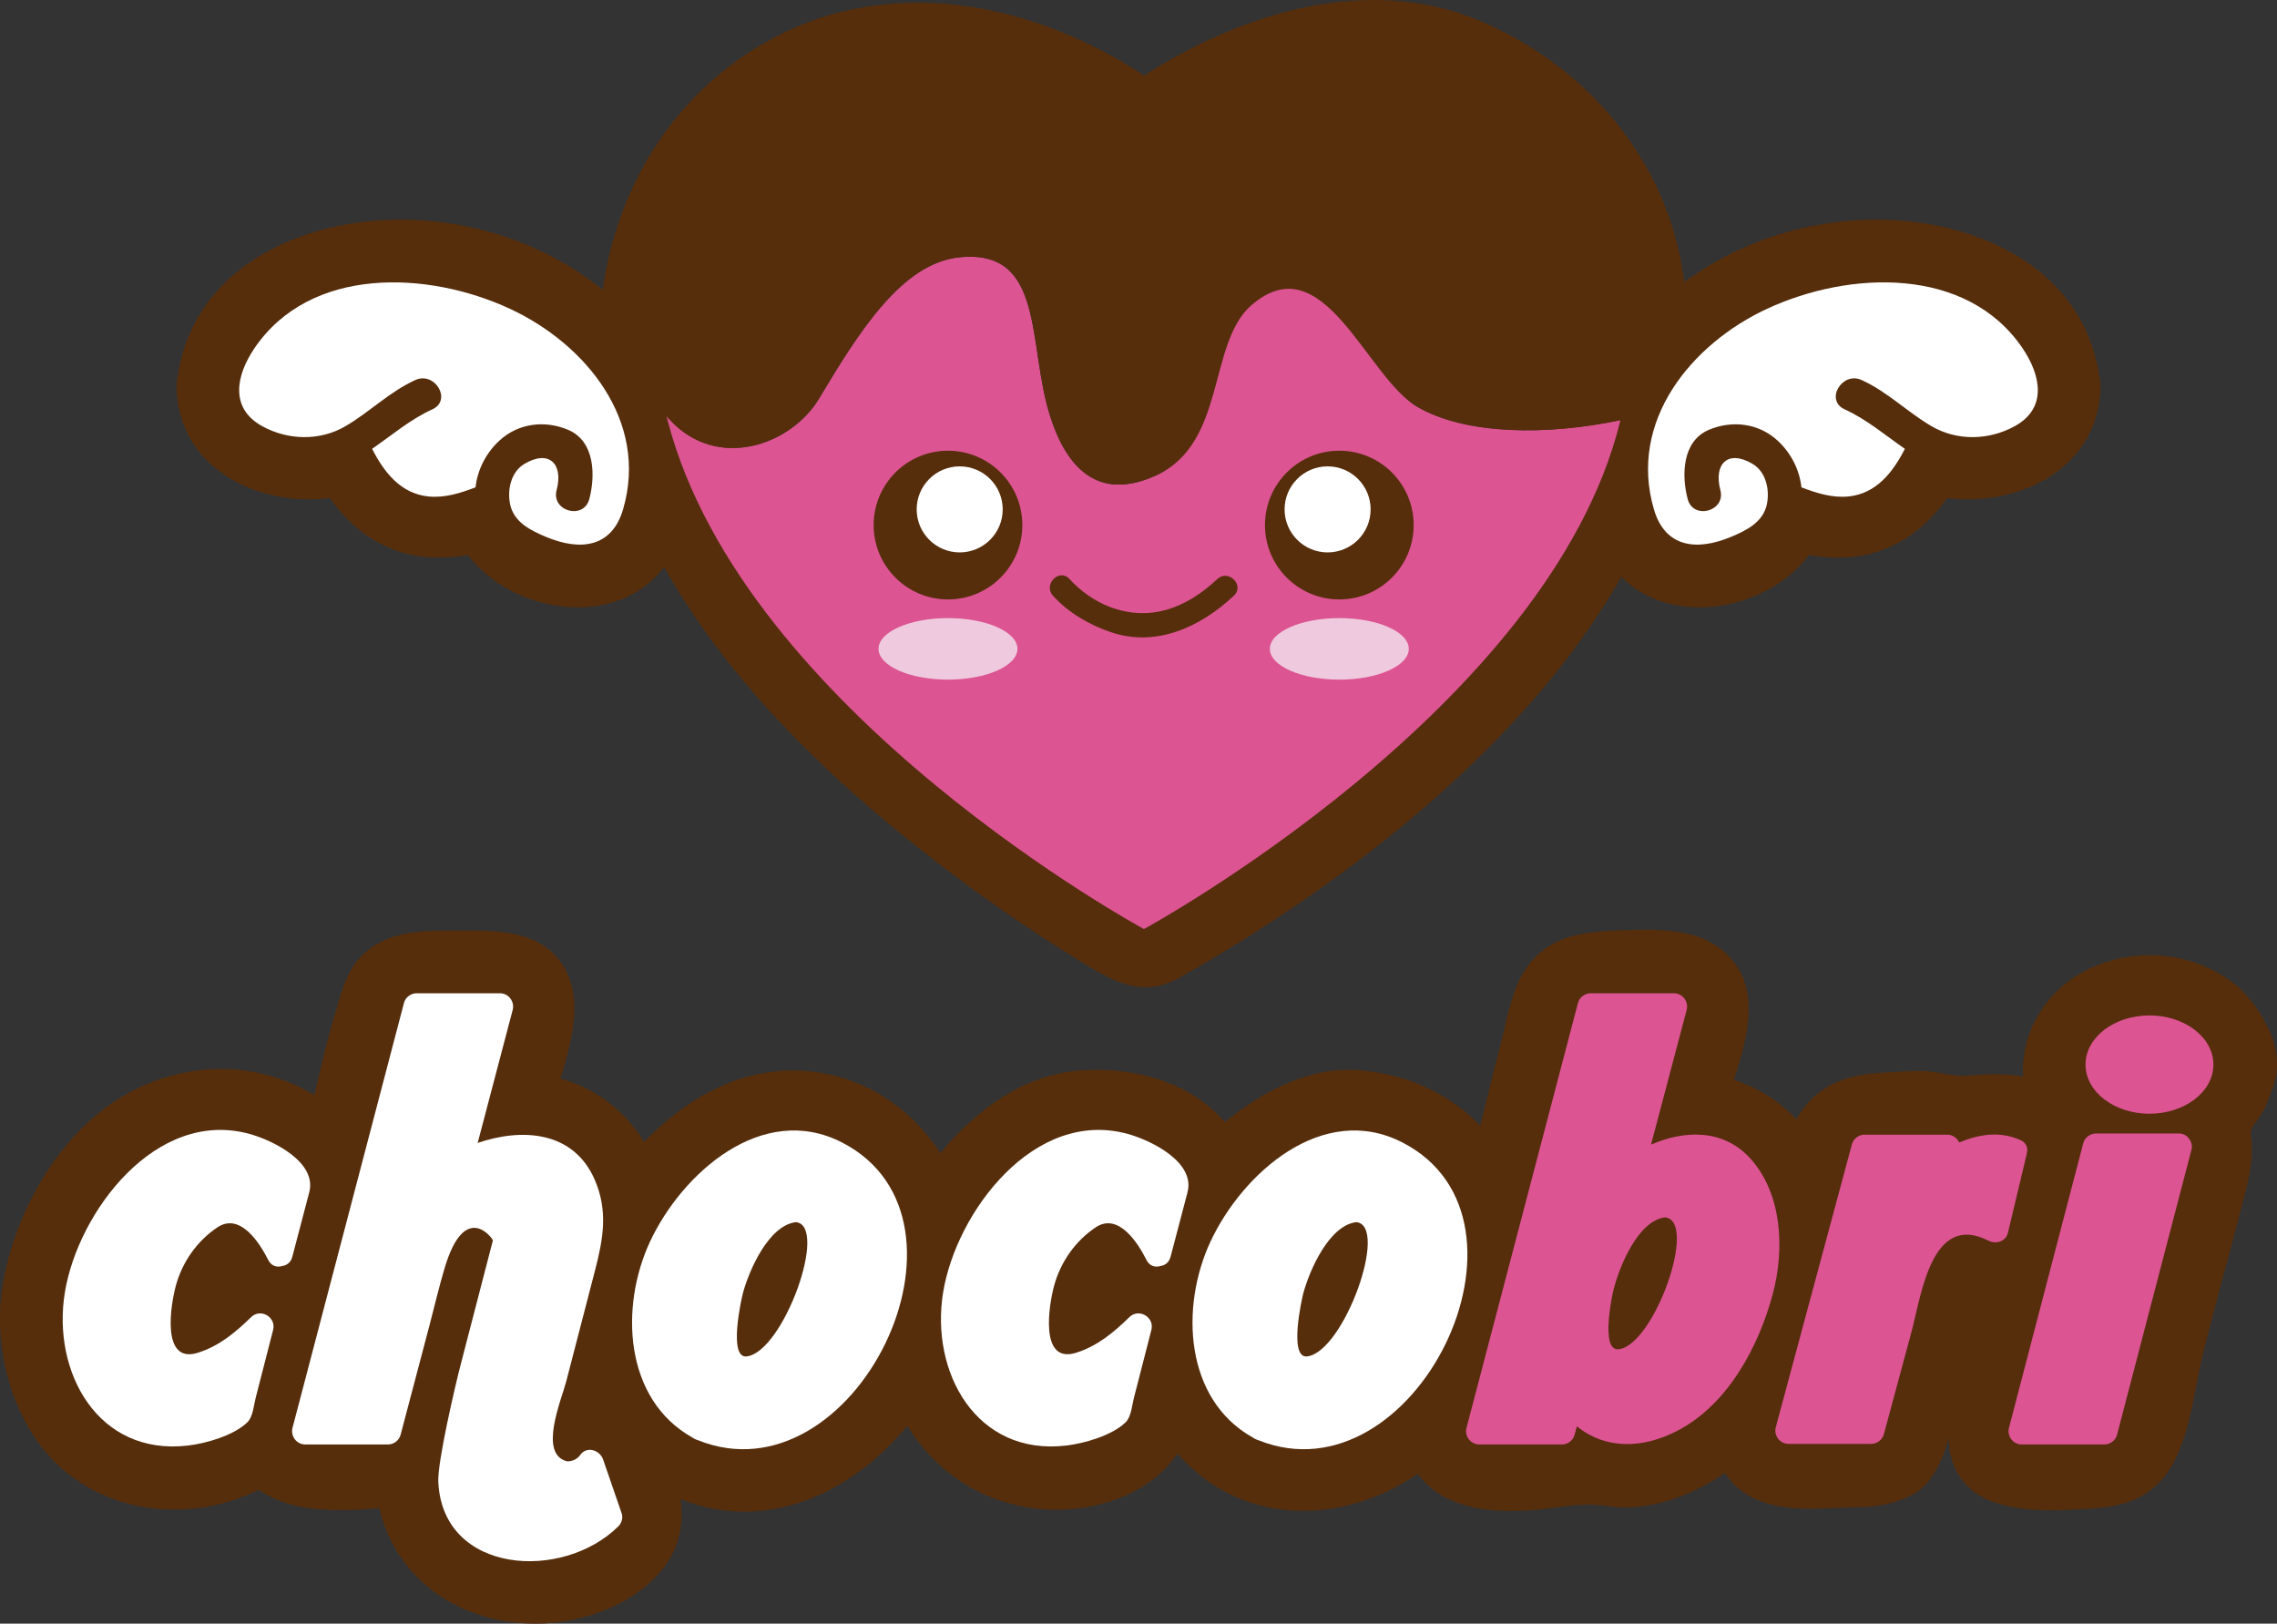 <?xml version="1.0" encoding="UTF-8"?>
<svg xmlns="http://www.w3.org/2000/svg" xmlns:xlink="http://www.w3.org/1999/xlink" width="696.74pt" height="496.81pt" viewBox="0 0 696.74 496.81" version="1.1">
<rect x="0" y="0" width="696.74" height="496.81" fill="#333333" stroke="none"/>
<defs>
<clipPath id="clip1">
  <path d="M 0 284 L 696.738 284 L 696.738 496.809 L 0 496.809 Z M 0 284 "/>
</clipPath>
</defs>
<g id="surface1">
<path style=" stroke:none;fill-rule:nonzero;fill:rgb(33.699%,17.999%,4.7%);fill-opacity:1;" d="M 462.73 159.949 C 437.297 202.848 393.586 238.109 350.066 263.246 C 332.496 252.906 315.754 240.848 300.031 228.031 C 266.59 200.781 233.746 166.746 222 124.125 C 215.148 96 223.172 64.637 247.738 47.516 C 278.195 26.289 314.254 40.895 340.781 61.141 C 345.422 64.684 354.602 64.578 359.258 61.141 C 392.367 36.66 435.699 24.395 465.809 59.691 C 490.539 88.688 480.133 130.594 462.73 159.949 M 514.508 80.801 C 508.316 46.559 483.914 19.363 452.449 6.234 C 418.453 -7.953 379.926 3.934 350.125 23.102 C 312.906 -1.262 265.406 -9.266 226.742 17.676 C 190.188 43.145 176.82 89.086 186.195 131.387 C 186.32 132.195 186.48 133.016 186.711 133.863 C 201.223 186.52 241.285 228.352 283.27 261.188 C 298.551 273.141 314.422 284.305 331.004 294.391 C 340.652 300.246 349.469 305.59 360.914 299.148 C 436.047 256.797 531.98 177.328 514.508 80.801 "/>
<path style=" stroke:none;fill-rule:nonzero;fill:rgb(86.299%,32.899%,56.898%);fill-opacity:1;" d="M 433.66 124.465 C 417.957 115.344 404.906 63.844 382.688 83.445 C 369.613 95.215 375.137 135.543 353.926 145.379 C 335.859 153.762 326.199 142.863 321.25 127.082 C 314.32 104.98 319.801 76.148 293.652 78.719 C 276.066 80.453 262.996 101.266 250.672 121.859 C 241.91 136.484 219.301 144.074 204.922 128.391 C 204.566 128.039 204.262 127.613 203.945 127.215 C 204.094 127.809 204.219 128.402 204.375 128.996 C 227.723 218.031 350.035 284.273 350.035 284.273 C 350.035 284.273 474.121 216.863 495.73 128.996 C 495.766 128.855 495.789 128.699 495.832 128.559 C 473.52 133.27 448.598 133.156 433.66 124.465 "/>
<path style=" stroke:none;fill-rule:nonzero;fill:rgb(33.699%,17.999%,4.7%);fill-opacity:1;" d="M 350.047 45.34 C 264.574 -21.879 185.195 50.059 203.945 127.215 C 204.262 127.613 204.566 128.039 204.922 128.391 C 219.301 144.074 241.91 136.484 250.672 121.859 C 262.996 101.266 276.066 80.453 293.652 78.719 C 319.801 76.148 314.32 104.98 321.25 127.082 C 326.199 142.863 335.859 153.762 353.926 145.379 C 375.137 135.543 369.613 105.359 382.688 93.594 C 404.906 73.984 417.957 115.344 433.66 124.465 C 448.598 133.156 473.523 133.27 495.832 128.559 C 514.633 50.586 438.914 -22.27 350.047 45.34 "/>
<path style=" stroke:none;fill-rule:nonzero;fill:rgb(33.699%,17.999%,4.7%);fill-opacity:1;" d="M 322.188 182.258 C 326.883 187.484 333.398 191.238 339.984 193.453 C 353.902 198.152 367.461 191.762 377.562 182.258 C 380.945 179.078 375.848 174.012 372.484 177.18 C 363.105 185.992 352.012 190.402 339.59 185.703 C 335.039 183.992 330.531 180.809 327.27 177.18 C 324.164 173.73 319.098 178.824 322.188 182.258 "/>
<path style=" stroke:none;fill-rule:nonzero;fill:rgb(33.699%,17.999%,4.7%);fill-opacity:1;" d="M 312.82 160.664 C 312.82 173.23 302.637 183.414 290.074 183.414 C 277.512 183.414 267.328 173.23 267.328 160.664 C 267.328 148.098 277.512 137.91 290.074 137.91 C 302.637 137.91 312.82 148.098 312.82 160.664 "/>
<path style=" stroke:none;fill-rule:nonzero;fill:rgb(100%,100%,100%);fill-opacity:1;" d="M 306.82 155.863 C 306.82 163.133 300.926 169.027 293.656 169.027 C 286.391 169.027 280.496 163.133 280.496 155.863 C 280.496 148.598 286.391 142.699 293.656 142.699 C 300.926 142.699 306.82 148.598 306.82 155.863 "/>
<path style=" stroke:none;fill-rule:nonzero;fill:rgb(93.7%,78.799%,86.699%);fill-opacity:1;" d="M 311.328 198.539 C 311.328 203.742 301.812 207.957 290.074 207.957 C 278.336 207.957 268.82 203.742 268.82 198.539 C 268.82 193.344 278.336 189.125 290.074 189.125 C 301.812 189.125 311.328 193.344 311.328 198.539 "/>
<path style=" stroke:none;fill-rule:nonzero;fill:rgb(33.699%,17.999%,4.7%);fill-opacity:1;" d="M 387.07 160.664 C 387.07 173.23 397.254 183.414 409.824 183.414 C 422.383 183.414 432.57 173.23 432.57 160.664 C 432.57 148.098 422.383 137.91 409.824 137.91 C 397.254 137.91 387.07 148.098 387.07 160.664 "/>
<path style=" stroke:none;fill-rule:nonzero;fill:rgb(100%,100%,100%);fill-opacity:1;" d="M 393.07 155.863 C 393.07 163.133 398.969 169.027 406.23 169.027 C 413.508 169.027 419.398 163.133 419.398 155.863 C 419.398 148.598 413.508 142.699 406.23 142.699 C 398.969 142.699 393.07 148.598 393.07 155.863 "/>
<path style=" stroke:none;fill-rule:nonzero;fill:rgb(93.7%,78.799%,86.699%);fill-opacity:1;" d="M 388.562 198.539 C 388.562 203.742 398.086 207.957 409.824 207.957 C 421.562 207.957 431.074 203.742 431.074 198.539 C 431.074 193.344 421.562 189.125 409.824 189.125 C 398.086 189.125 388.562 193.344 388.562 198.539 "/>
<path style=" stroke:none;fill-rule:nonzero;fill:rgb(33.699%,17.999%,4.7%);fill-opacity:1;" d="M 192.684 152.137 C 191.207 158.438 188.07 167.438 180.07 167.598 C 172.5 167.742 159.48 165.156 156.289 156.914 C 154.535 152.383 150.16 148.949 145.031 150.523 C 130.012 155.168 120.668 150.988 113.246 137.602 C 111.262 134.035 106.809 132.336 102.914 133.398 C 90.984 136.672 72.777 133.195 72.348 118.312 C 80.945 71.852 151.609 80.324 177.383 106.426 C 188.887 118.07 196.594 135.477 192.684 152.137 M 199.668 158.227 C 195.266 141.316 194.266 123.777 190.078 106.816 C 188.895 102.031 189.117 97.711 190.324 93.922 C 173.637 77.77 150.797 68.492 127.395 67.312 C 95.824 65.723 59.426 79.977 54.344 115.324 C 54.145 116.09 54.008 116.898 54.008 117.805 C 54.02 142.906 78.547 155.211 100.965 152.398 C 111.164 166.871 125.719 173.031 143.172 169.805 C 156.492 187.285 186.543 192.496 201.824 175.23 C 203.43 173.414 204.777 171.406 205.984 169.305 C 203.145 166.641 200.902 162.992 199.668 158.227 "/>
<path style=" stroke:none;fill-rule:nonzero;fill:rgb(33.699%,17.999%,4.7%);fill-opacity:1;" d="M 199.668 158.227 C 195.273 141.34 194.266 123.816 190.094 106.875 C 174.996 87.488 148.465 77.09 124.012 76.289 C 108.84 75.801 93.406 77.852 81.414 87.785 C 72.566 95.102 64.012 105.902 63.16 117.805 C 62.227 130.613 71.832 139.438 83.688 142.258 C 91.07 144.016 98.379 144.785 105.348 142.227 C 110.273 151.781 117.645 159.93 128.797 161.75 C 135.199 162.801 141.457 161.445 147.469 159.352 C 147.531 159.512 147.582 159.672 147.656 159.84 C 151.676 168.891 161.129 173.852 170.504 175.938 C 186.93 179.59 196.137 171.484 200.129 159.715 C 199.973 159.227 199.805 158.746 199.668 158.227 "/>
<path style=" stroke:none;fill-rule:nonzero;fill:rgb(100%,100%,100%);fill-opacity:1;" d="M 77.859 106.555 C 94.93 81.379 130.84 82.801 156.012 94.473 C 179.102 105.18 198.605 128.781 190.641 155.891 C 187.215 167.543 177.566 168.641 167.172 164.316 C 162.371 162.32 157.129 159.777 156.047 154.102 C 155.219 149.742 156.359 144.367 160.508 141.918 C 168.004 137.488 172.438 141.938 170.32 149.957 C 168.602 156.43 178.605 159.168 180.32 152.715 C 182.215 145.547 182.074 135.027 173.871 131.531 C 166.785 128.52 158.641 129.438 152.801 134.828 C 148.68 138.637 146.105 143.758 145.512 149.121 C 140.926 150.875 136.066 152.406 131.141 151.91 C 122.582 151.066 117.496 144.461 113.863 137.336 C 119.922 133.141 125.535 128.328 132.309 125.242 C 138.387 122.48 133.105 113.539 127.07 116.289 C 119.102 119.922 113.07 126.141 105.578 130.484 C 97.871 134.938 88.207 134.762 80.281 130.43 C 70.234 124.938 72.211 114.887 77.859 106.555 "/>
<path style=" stroke:none;fill-rule:nonzero;fill:rgb(33.699%,17.999%,4.7%);fill-opacity:1;" d="M 519.352 106.426 C 545.129 80.324 615.789 71.852 624.391 118.312 C 623.957 133.195 605.754 136.672 593.824 133.398 C 589.934 132.336 585.477 134.031 583.492 137.602 C 576.074 150.988 566.723 155.168 551.707 150.523 C 546.578 148.941 542.203 152.383 540.445 156.914 C 537.25 165.156 524.234 167.742 516.668 167.598 C 508.676 167.438 505.535 158.438 504.059 152.133 C 500.141 135.477 507.855 118.07 519.352 106.426 M 490.75 169.305 C 491.953 171.406 493.312 173.414 494.914 175.238 C 510.199 192.496 540.25 187.285 553.566 169.805 C 571.016 173.031 585.574 166.871 595.777 152.398 C 618.188 155.211 642.723 142.898 642.727 117.805 C 642.727 116.898 642.598 116.09 642.395 115.324 C 637.309 79.977 600.914 65.723 569.348 67.312 C 545.945 68.492 523.105 77.77 506.41 93.922 C 507.621 97.703 507.844 102.031 506.656 106.816 C 502.469 123.777 501.473 141.316 497.078 158.227 C 495.84 162.992 493.59 166.641 490.75 169.305 "/>
<path style=" stroke:none;fill-rule:nonzero;fill:rgb(33.699%,17.999%,4.7%);fill-opacity:1;" d="M 497.078 158.227 C 501.465 141.34 502.469 123.816 506.652 106.875 C 521.738 87.488 548.27 77.09 572.73 76.289 C 587.898 75.801 603.328 77.852 615.324 87.785 C 624.172 95.102 632.723 105.902 633.578 117.805 C 634.504 130.613 624.91 139.438 613.051 142.258 C 605.672 144.016 598.352 144.785 591.395 142.223 C 586.461 151.781 579.098 159.93 567.941 161.75 C 561.535 162.801 555.273 161.445 549.266 159.34 C 549.199 159.512 549.152 159.672 549.078 159.84 C 545.059 168.891 535.605 173.852 526.234 175.941 C 509.805 179.594 500.598 171.484 496.605 159.715 C 496.762 159.227 496.938 158.746 497.078 158.227 "/>
<path style=" stroke:none;fill-rule:nonzero;fill:rgb(100%,100%,100%);fill-opacity:1;" d="M 616.449 130.426 C 608.535 134.762 598.867 134.938 591.164 130.484 C 583.664 126.141 577.633 119.922 569.664 116.289 C 563.621 113.535 558.352 122.48 564.43 125.242 C 571.199 128.328 576.816 133.137 582.871 137.336 C 579.238 144.461 574.152 151.066 565.594 151.91 C 560.676 152.406 555.816 150.875 551.227 149.121 C 550.633 143.758 548.059 138.637 543.938 134.828 C 538.105 129.438 529.949 128.52 522.863 131.531 C 514.66 135.023 514.523 145.547 516.414 152.715 C 518.129 159.168 528.133 156.43 526.414 149.957 C 524.297 141.938 528.738 137.488 536.23 141.918 C 540.383 144.363 541.516 149.742 540.688 154.102 C 539.609 159.777 534.371 162.32 529.566 164.316 C 519.168 168.641 509.52 167.543 506.094 155.891 C 498.129 128.781 517.629 105.18 540.727 94.473 C 565.898 82.801 601.809 81.379 618.879 106.547 C 624.523 114.887 626.5 124.938 616.449 130.426 "/>
<g clip-path="url(#clip1)" clip-rule="nonzero">
<path style=" stroke:none;fill-rule:nonzero;fill:rgb(33.699%,17.999%,4.7%);fill-opacity:1;" d="M 684.797 301.867 C 684.66 301.734 684.512 301.621 684.355 301.531 C 671.398 291.148 653.727 289.445 638.816 296.652 C 626.277 302.711 618.191 315.754 619.055 329.426 C 613.152 328.262 607.637 328.68 601.414 329.145 C 597.824 329.414 593.219 327.949 589.551 327.77 C 585.074 327.551 580.523 327.988 576.055 328.211 C 564.355 328.785 555.168 332.504 549.66 342.531 C 544.355 336.809 538.02 332.863 530.562 330.449 C 534.27 318.785 538.836 303.906 529.922 293.602 C 521.316 283.656 507.879 284.281 495.812 284.66 C 483.953 285.023 472.871 286.477 466.219 297.469 C 462.129 304.215 460.797 313.52 458.785 321.055 C 456.727 328.832 454.848 336.652 452.953 344.473 C 443.176 334.312 430.359 328.711 416.141 327.477 C 400.922 326.152 386.258 333.926 374.82 343.363 C 363.949 330.93 347.238 326.43 330.977 327.504 C 313.266 328.68 298.688 339.566 287.758 352.836 C 278.805 338.992 264.426 329.426 247.719 327.797 C 227.848 325.852 210.492 335.527 197.105 349.414 C 191.156 339.766 182.391 333.137 171.473 329.969 C 175.012 318.527 179.164 304.066 171.082 293.75 C 163.992 284.715 151.906 284.684 141.387 284.719 C 130.254 284.762 118.766 284.191 110.371 292.758 C 105.703 297.516 104.09 305.094 102.234 311.219 C 99.859 319.086 98.051 327.125 96.176 335.125 C 77.766 323.777 54.66 324.734 36.332 336.203 C 17.184 348.176 4.184 371.816 0.746 393.723 C -2.48 414.285 4.773 439.285 22.133 451.969 C 38.617 464.02 61.074 464.906 79.094 455.836 C 89.488 463.047 103.77 462.484 116.047 461.496 C 121.48 484.035 141.508 496.996 164.383 496.809 C 175.727 496.715 188.289 492.914 197.156 485.707 C 206.305 478.27 209.621 469.484 208.266 458.738 C 234.371 469.121 260.332 457.16 277.633 436.297 C 285.961 449.668 298.672 458.637 314.508 461.266 C 330.801 463.965 350.762 458.93 360.273 444.762 C 379.66 466.934 410.223 467.059 433.844 450.949 C 442.949 463.5 461.191 463.324 475.484 461.348 C 481.496 460.516 486.09 459.945 492.148 460.859 C 495.875 461.422 499.836 461.371 503.559 460.766 C 512.512 459.309 520.41 455.727 527.828 450.719 C 532.387 457.848 539.938 460.656 548.465 461.418 C 555.184 462.016 562.199 461.246 568.945 461.16 C 574.355 461.094 579.457 460.141 584.344 457.793 C 591.176 454.516 594.336 446.992 596.312 439.895 C 596.324 440.363 596.316 440.82 596.34 441.281 C 596.707 449.617 601.492 456.504 609.387 459.383 C 617.863 462.477 627.043 462.348 635.934 461.863 C 645.965 461.324 654.84 460.555 661.77 452.41 C 669.844 442.926 671.094 426.621 673.93 414.957 C 678.055 398.031 682.891 381.266 687.176 364.375 C 688.527 359.012 689.605 352.934 688.727 347.402 C 688.363 345.145 690.934 342.602 691.949 340.895 C 693.625 338.102 694.707 334.934 695.754 331.863 C 699.402 321.141 692.277 308.973 684.797 301.867 "/>
</g>
<path style=" stroke:none;fill-rule:nonzero;fill:rgb(100%,100%,100%);fill-opacity:1;" d="M 66.508 375.555 C 73.566 370.828 79.598 380.605 82.078 385.531 C 83.043 387.457 84.805 387.867 86.367 387.375 C 87.734 387.18 88.984 386.312 89.441 384.566 C 91.168 377.984 92.898 371.398 94.629 364.82 C 97.031 355.641 83.688 348.992 76.395 346.973 C 47.707 339.039 23.879 370.852 19.852 395.41 C 15.844 419.867 29.984 445.543 57.496 442.316 C 63.078 441.664 71.656 439.211 75.754 435.129 C 77.418 433.457 77.676 429.891 78.223 427.766 C 80.004 420.82 81.785 413.883 83.57 406.938 C 84.574 403.027 79.746 400.18 76.84 403.023 C 72.043 407.703 67.043 411.875 60.566 413.914 C 49.129 417.52 52.285 399.035 53.785 393.469 C 55.762 386.191 60.262 379.742 66.508 375.555 "/>
<path style=" stroke:none;fill-rule:nonzero;fill:rgb(100%,100%,100%);fill-opacity:1;" d="M 184.555 446.605 C 183.633 443.902 179.984 442.441 177.824 444.824 C 176.801 446.391 175.352 447.156 173.5 447.145 C 164.691 444.887 171.754 428.492 173.262 422.68 C 176.207 411.332 179.152 399.977 182.098 388.629 C 184.566 379.078 186.133 370.496 181.961 360.934 C 175.402 345.898 159.523 345.141 146.164 349.715 C 149.727 336.152 153.301 322.586 156.875 309.02 C 157.535 306.488 155.621 303.918 152.984 303.918 L 127.5 303.918 C 125.723 303.918 124.062 305.148 123.613 306.879 C 112.246 350.215 100.875 393.547 89.508 436.891 C 88.848 439.418 90.75 441.984 93.391 441.984 L 118.695 441.984 C 120.477 441.984 122.125 440.762 122.582 439.027 C 125.547 427.809 128.496 416.59 131.461 405.371 C 132.988 399.59 134.332 393.758 136.043 388.031 C 142.309 366.977 150.914 379.184 150.82 379.543 C 147.512 392.297 144.199 405.062 140.891 417.816 C 139.418 423.5 133.875 447.02 134.109 453.363 C 134.109 453.398 134.117 453.441 134.121 453.477 L 134.121 453.504 C 135.488 481.719 172.188 483.918 189.211 467.031 C 190.18 466.07 190.703 464.445 190.242 463.109 C 188.352 457.609 186.457 452.105 184.555 446.605 "/>
<path style=" stroke:none;fill-rule:nonzero;fill:rgb(100%,100%,100%);fill-opacity:1;" d="M 243.523 373.957 C 253.656 374.895 239.699 413.711 228.484 415.039 C 222.809 415.719 226.801 397.578 227.367 395.523 C 229.242 388.68 235.172 374.969 243.523 373.957 M 257.66 349.582 C 233.266 337.039 208.691 358.961 198.914 379.891 C 189.59 399.875 190.973 428.191 211.879 439.867 C 212.109 440.043 212.383 440.199 212.699 440.336 C 213.004 440.492 213.297 440.609 213.594 440.688 C 261.305 459.848 303.836 373.328 257.66 349.582 "/>
<path style=" stroke:none;fill-rule:nonzero;fill:rgb(100%,100%,100%);fill-opacity:1;" d="M 345.129 346.973 C 316.449 339.039 292.617 370.852 288.594 395.41 C 284.586 419.867 298.719 445.543 326.238 442.316 C 331.816 441.664 340.398 439.211 344.488 435.129 C 346.156 433.457 346.41 429.891 346.957 427.766 C 348.742 420.82 350.531 413.883 352.312 406.938 C 353.316 403.027 348.484 400.18 345.574 403.023 C 340.781 407.703 335.785 411.875 329.301 413.914 C 317.867 417.52 321.02 399.035 322.531 393.469 C 324.504 386.191 328.996 379.742 335.25 375.555 C 342.309 370.824 348.344 380.605 350.812 385.531 C 351.781 387.457 353.547 387.867 355.105 387.375 C 356.48 387.18 357.719 386.312 358.18 384.566 C 359.902 377.984 361.641 371.398 363.367 364.82 C 365.777 355.641 352.426 348.992 345.129 346.973 "/>
<path style=" stroke:none;fill-rule:nonzero;fill:rgb(100%,100%,100%);fill-opacity:1;" d="M 415.004 373.957 C 425.148 374.895 411.191 413.711 399.973 415.039 C 394.297 415.719 398.285 397.578 398.852 395.523 C 400.734 388.68 406.66 374.969 415.004 373.957 M 429.141 349.582 C 404.754 337.039 380.176 358.961 370.402 379.891 C 361.082 399.875 362.457 428.191 383.359 439.867 C 383.605 440.043 383.871 440.199 384.18 440.336 C 384.484 440.492 384.785 440.609 385.078 440.688 C 432.793 459.848 475.324 373.328 429.141 349.582 "/>
<path style=" stroke:none;fill-rule:nonzero;fill:rgb(86.299%,32.899%,56.898%);fill-opacity:1;" d="M 509.465 372.492 C 519.711 373.418 506.195 411.469 495.344 412.84 C 489.684 413.562 493.191 396.703 493.762 394.477 C 495.508 387.715 501.113 373.551 509.465 372.492 M 535.469 354.355 C 527.207 345.352 515.332 345.801 505.195 350.238 C 508.828 336.5 512.465 322.762 516.102 309.02 C 516.77 306.488 514.855 303.922 512.219 303.922 L 486.727 303.922 C 484.949 303.922 483.297 305.148 482.844 306.879 C 471.473 350.215 460.102 393.551 448.738 436.887 C 448.066 439.418 449.977 441.984 452.617 441.984 L 477.926 441.984 C 479.711 441.984 481.34 440.762 481.809 439.027 C 482.043 438.164 482.277 437.293 482.508 436.43 C 491.203 443.504 502.59 443.41 513.488 437.672 C 528.801 429.613 538.176 411.945 542.457 395.914 C 546.094 382.305 545.402 365.184 535.469 354.355 "/>
<path style=" stroke:none;fill-rule:nonzero;fill:rgb(86.299%,32.899%,56.898%);fill-opacity:1;" d="M 614.402 377.238 C 616.297 369.289 618.191 361.344 620.09 353.398 C 620.121 353.246 620.129 353.102 620.148 352.957 C 620.617 351.41 620.184 349.719 618.234 348.848 C 611.918 346.016 605.504 347.059 599.496 349.578 C 598.867 348.207 597.5 347.195 595.844 347.195 L 570.543 347.195 C 568.762 347.195 567.121 348.422 566.66 350.156 C 558.898 379.004 551.133 407.852 543.371 436.707 C 542.688 439.234 544.621 441.801 547.254 441.801 L 572.562 441.801 C 574.344 441.801 575.977 440.578 576.445 438.844 C 579.262 428.402 582.078 417.965 584.898 407.527 C 587.93 396.266 591.027 370.707 608.48 379.641 C 610.723 380.785 613.77 379.883 614.402 377.238 "/>
<path style=" stroke:none;fill-rule:nonzero;fill:rgb(86.299%,32.899%,56.898%);fill-opacity:1;" d="M 677.281 325.738 C 677.281 334.047 668.523 340.781 657.715 340.781 C 646.91 340.781 638.148 334.047 638.148 325.738 C 638.148 317.434 646.91 310.703 657.715 310.703 C 668.523 310.703 677.281 317.434 677.281 325.738 "/>
<path style=" stroke:none;fill-rule:nonzero;fill:rgb(86.299%,32.899%,56.898%);fill-opacity:1;" d="M 666.645 346.828 L 641.348 346.828 C 639.574 346.828 637.914 348.055 637.461 349.785 C 629.879 378.82 622.301 407.852 614.727 436.891 C 614.062 439.418 615.965 441.984 618.605 441.984 L 643.914 441.984 C 645.688 441.984 647.34 440.762 647.793 439.027 C 655.375 409.996 662.961 380.965 670.535 351.93 C 670.871 350.617 670.598 349.512 669.98 348.668 C 669.363 347.602 668.254 346.828 666.645 346.828 "/>
</g>
</svg>
